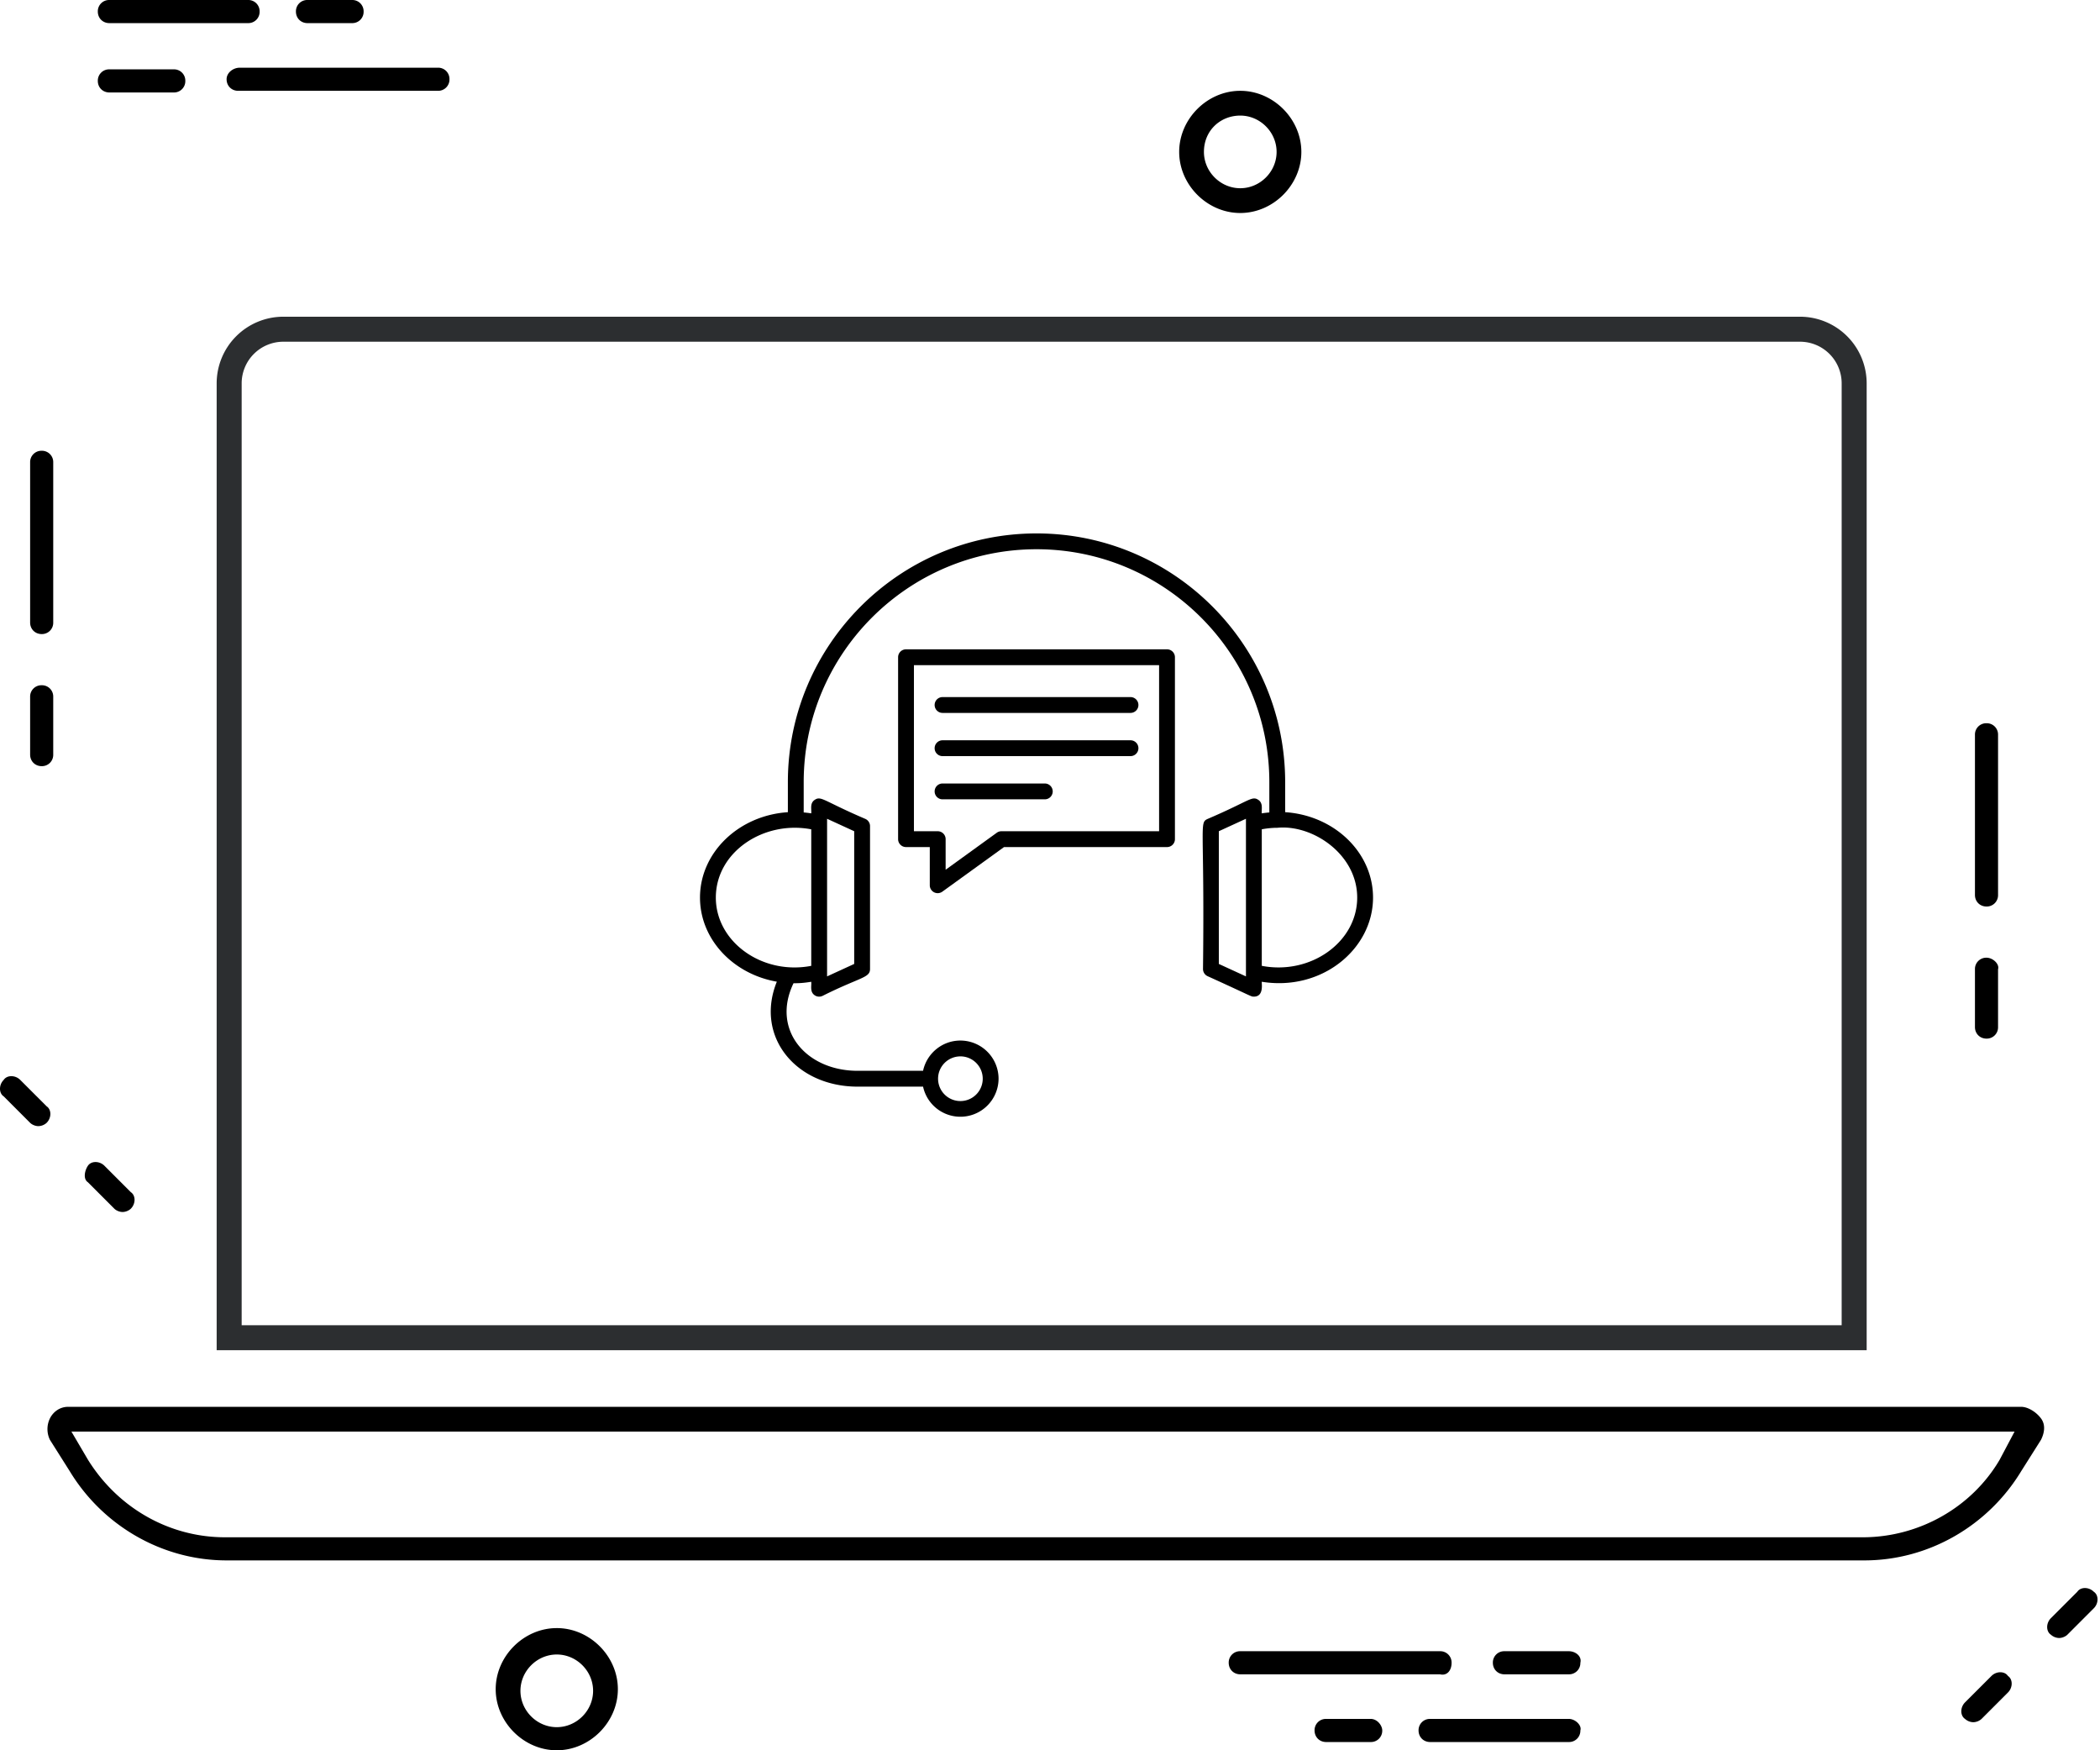 <svg xmlns="http://www.w3.org/2000/svg" width="126" height="105" fill="none" viewBox="0 0 126 105">
    <path fill="#000" d="M121.27 84.396H4.086c-.495 0-.891.297-1.09.694a1.47 1.47 0 0 0 0 1.287l1.19 1.883c1.98 3.268 5.546 5.349 9.41 5.349h98.264c3.863 0 7.429-2.08 9.41-5.35l1.189-1.882c.198-.396.297-.891 0-1.287-.297-.397-.793-.694-1.189-.694zm-1.288 3.17c-1.684 2.873-4.853 4.656-8.221 4.656H13.497c-3.368 0-6.44-1.783-8.222-4.656l-.99-1.684h116.589l-.892 1.684zM2.501 38.038a.677.677 0 0 0 .693-.694v-9.608a.677.677 0 0 0-.693-.694.677.677 0 0 0-.693.694v9.608c0 .397.297.694.693.694zM2.501 45.962a.677.677 0 0 0 .693-.693v-3.467a.677.677 0 0 0-.693-.694.677.677 0 0 0-.693.694v3.467c0 .396.297.693.693.693zM118.497 44.08v9.609c0 .396.297.693.693.693a.677.677 0 0 0 .693-.693V44.08a.677.677 0 0 0-.693-.693.677.677 0 0 0-.693.693zM119.19 57.453a.677.677 0 0 0-.693.693v3.467c0 .397.297.694.693.694a.677.677 0 0 0 .693-.694v-3.467c.099-.297-.297-.693-.693-.693zM33.407 97.67c-1.981 0-3.665 1.684-3.665 3.665S31.426 105 33.407 105c1.98 0 3.665-1.684 3.665-3.665s-1.684-3.665-3.665-3.665zm0 5.943c-1.189 0-2.18-.99-2.18-2.179 0-1.189.991-2.18 2.18-2.18s2.179.991 2.179 2.18-.99 2.179-2.18 2.179zM74.416 12.778c1.981 0 3.665-1.684 3.665-3.665 0-1.98-1.684-3.665-3.665-3.665s-3.665 1.684-3.665 3.665 1.684 3.665 3.665 3.665zm0-5.844c1.189 0 2.18.99 2.18 2.18 0 1.188-.991 2.178-2.18 2.178s-2.18-.99-2.18-2.179c0-1.288.991-2.179 2.18-2.179zM13.596 4.755c0 .396.297.693.693.693h11.986a.677.677 0 0 0 .693-.693.677.677 0 0 0-.693-.694H14.388c-.396 0-.792.297-.792.694zM6.563 5.547h3.863a.677.677 0 0 0 .693-.693.677.677 0 0 0-.693-.694H6.563a.677.677 0 0 0-.694.694c0 .396.297.693.694.693zM6.563 1.387h8.32a.677.677 0 0 0 .694-.694.677.677 0 0 0-.694-.693h-8.32a.677.677 0 0 0-.694.693c0 .397.297.694.694.694zM18.45 1.387h2.674a.677.677 0 0 0 .693-.694.677.677 0 0 0-.693-.693h-2.675a.677.677 0 0 0-.693.693c0 .397.297.694.693.694zM87.095 99.75a.677.677 0 0 0-.693-.693H74.416a.677.677 0 0 0-.693.693c0 .396.297.693.693.693h11.986c.396.099.693-.198.693-.693zM94.129 99.057h-3.863a.677.677 0 0 0-.694.693c0 .396.297.693.694.693h3.863a.677.677 0 0 0 .693-.693c.1-.396-.297-.693-.693-.693zM94.128 103.118h-8.32a.677.677 0 0 0-.694.693c0 .397.297.694.694.694h8.32a.677.677 0 0 0 .694-.694c.099-.297-.297-.693-.694-.693zM82.242 103.118h-2.675a.677.677 0 0 0-.693.693c0 .397.297.694.693.694h2.675a.677.677 0 0 0 .693-.694c0-.297-.297-.693-.693-.693zM119.487 100.542l-1.585 1.585c-.297.298-.297.793 0 .991a.756.756 0 0 0 .495.198.759.759 0 0 0 .496-.198l1.585-1.585c.297-.297.297-.792 0-.991-.199-.297-.694-.297-.991 0zM123.548 98.264c.198 0 .396-.099.496-.198l1.584-1.585c.298-.297.298-.792 0-.99-.297-.298-.792-.298-.99 0l-1.585 1.585c-.297.297-.297.792 0 .99a.756.756 0 0 0 .495.198zM1.808 67.359c.099.099.297.198.495.198a.756.756 0 0 0 .495-.198c.298-.298.298-.793 0-.991l-1.585-1.585c-.297-.297-.792-.297-.99 0-.297.297-.297.793 0 .99l1.585 1.586zM6.86 72.51c.099.099.297.198.495.198s.396-.1.495-.198c.298-.298.298-.793 0-.991l-1.584-1.585c-.298-.297-.793-.297-.991 0-.198.297-.297.793 0 .99L6.86 72.51z"/>
    <path stroke="#2C2E30" stroke-width="1.5" d="M13.75 23A3.25 3.25 0 0 1 17 19.75h91a3.25 3.25 0 0 1 3.25 3.25v57.25h-97.5V23z"/>
    <path fill="#000" d="M77.11 48.724v-1.802C77.11 38.694 70.418 32 62.193 32c-8.227 0-14.921 6.694-14.921 14.922v1.802C44.33 48.916 42 51.137 42 53.846c0 2.503 1.988 4.59 4.61 5.046-1.332 3.29 1.144 6.296 4.847 6.296h3.927a2.291 2.291 0 0 0 4.53-.475 2.293 2.293 0 0 0-2.29-2.29c-1.1 0-2.02.78-2.24 1.815h-3.927c-3.095 0-5.194-2.463-3.845-5.254.304.003.576-.008 1.063-.087.027.242-.1.614.219.818.135.086.305.1.454.031 2.26-1.132 2.854-1.075 2.854-1.614V49.56a.475.475 0 0 0-.277-.432c-2.498-1.069-2.648-1.397-3.031-1.151-.322.206-.191.567-.22.817a6.192 6.192 0 0 0-.452-.055v-1.818c0-7.704 6.267-13.972 13.971-13.972 7.701 0 13.967 6.268 13.967 13.972v1.818c-.152.014-.302.03-.453.055-.027-.242.1-.613-.219-.817-.383-.246-.53.08-3.031 1.151-.523.24-.172.341-.277 9.003 0 .185.108.354.277.431 2.708 1.227 2.59 1.227 2.775 1.227.624 0 .455-.808.475-.893 3.616.586 6.675-1.971 6.675-5.05 0-2.71-2.33-4.931-5.272-5.123zM57.624 63.372c.74 0 1.34.602 1.34 1.341a1.34 1.34 0 0 1-2.68 0c0-.74.6-1.34 1.34-1.34zm-8-14.254l1.628.747v7.962l-1.627.747v-9.456zm-.95 8.824c-2.942.564-5.724-1.436-5.724-4.096 0-2.744 2.88-4.64 5.725-4.095v8.19zm26.083.632l-1.627-.747v-7.962l1.627-.747v9.456zm.95-.632V49.75c.532-.102.976-.09.928-.09 2.118-.212 4.797 1.586 4.797 4.185 0 2.666-2.787 4.66-5.725 4.096z"/>
    <path fill="#000" d="M70.02 38.953H54.361a.475.475 0 0 0-.475.475v10.913c0 .262.213.475.475.475h1.426v2.29a.475.475 0 0 0 .754.385l3.7-2.675h9.78a.475.475 0 0 0 .475-.475V39.428a.475.475 0 0 0-.476-.475zm-.475 10.913h-9.459c-.1 0-.197.031-.278.09l-3.07 2.22v-1.835a.475.475 0 0 0-.476-.475h-1.426v-9.963h14.71v9.963z"/>
    <path fill="#000" d="M56.553 42.768H67.83a.475.475 0 0 0 0-.95H56.553a.475.475 0 1 0 0 .95zM56.553 45.36H67.83a.475.475 0 0 0 0-.95H56.553a.475.475 0 1 0 0 .95zM56.553 47.952h6.135a.475.475 0 1 0 0-.95h-6.135a.475.475 0 0 0 0 .95z"/>
</svg>
